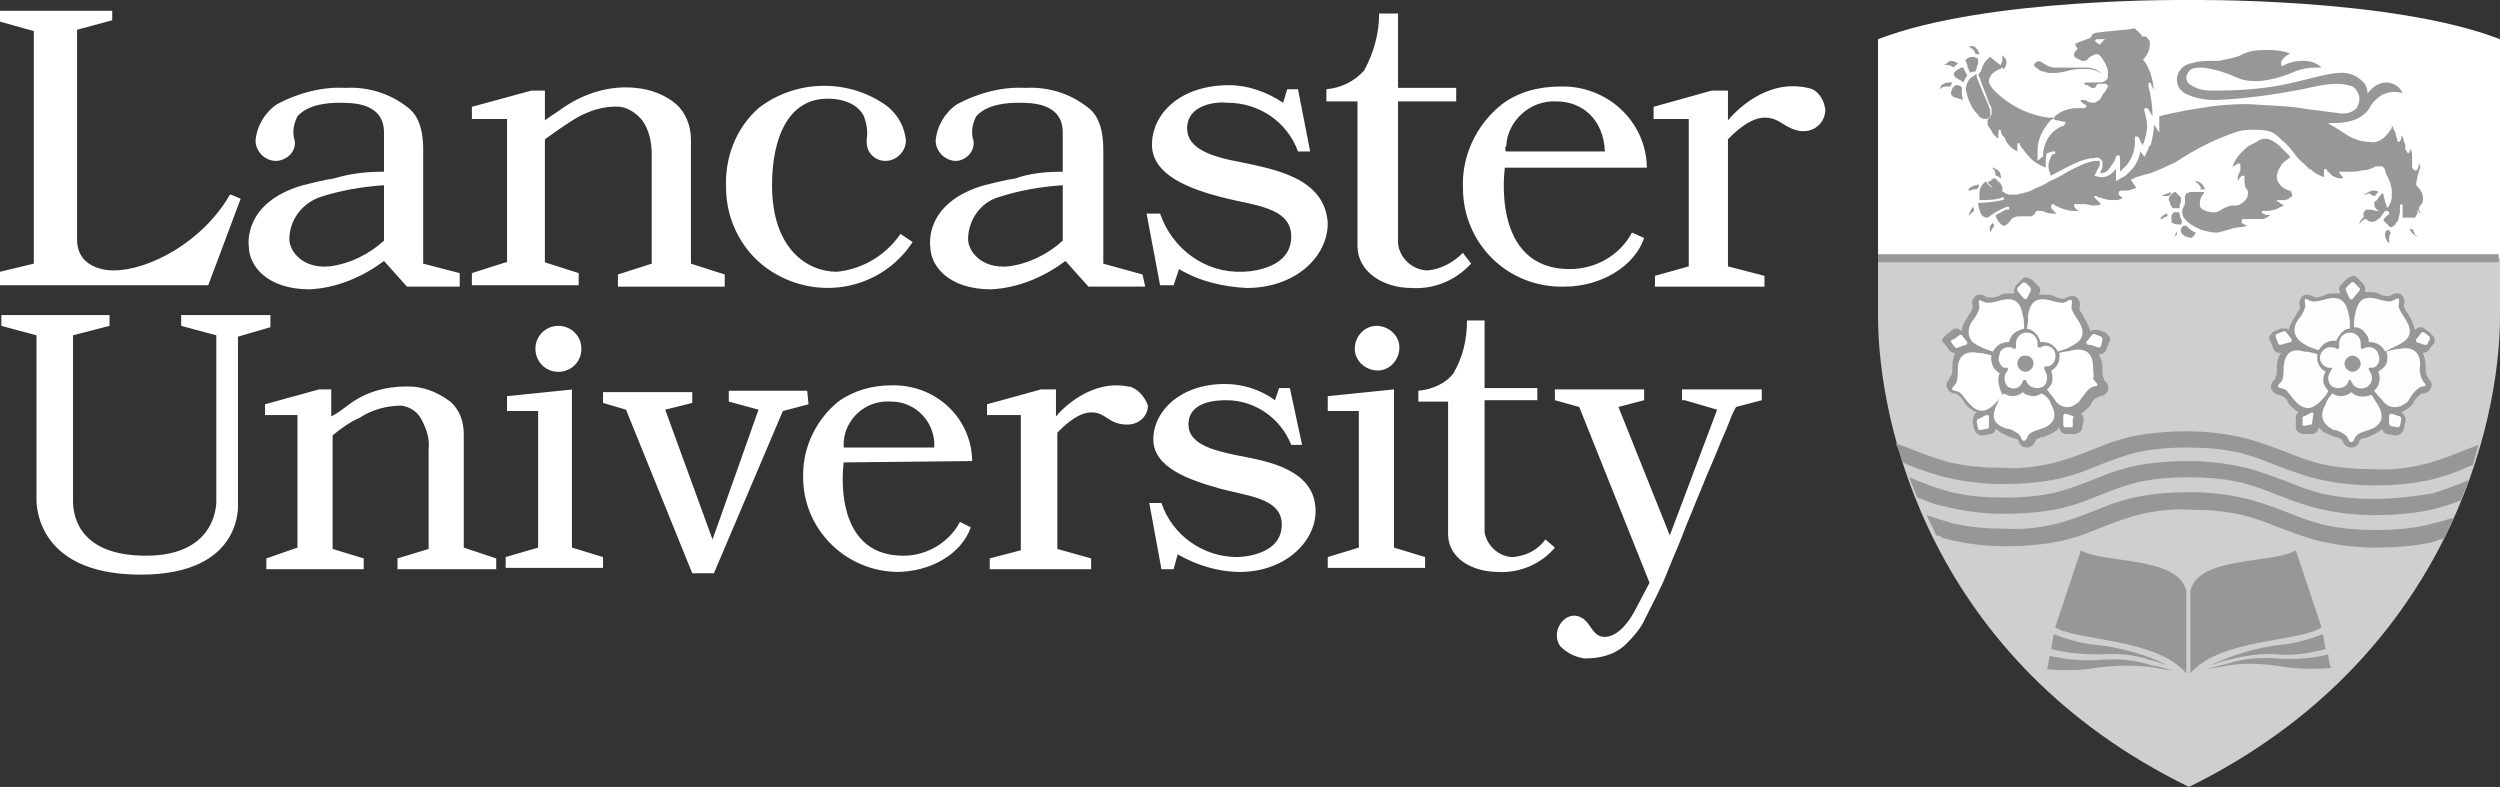 <?xml version="1.0" encoding="utf-8"?>
<!-- Generator: Adobe Illustrator 19.0.0, SVG Export Plug-In . SVG Version: 6.00 Build 0)  -->
<svg version="1.1" id="Layer_1" xmlns="http://www.w3.org/2000/svg" xmlns:xlink="http://www.w3.org/1999/xlink" x="0px" y="0px"
	 viewBox="-329 251.9 184.9 58.2" style="enable-background:new -329 251.9 184.9 58.2;" xml:space="preserve">
<rect x="-329" y="251.9" width="184.9" height="58.2" fill="#333333" stroke="none"/>
<style type="text/css">
	.st0{fill:#CFCFCF;}
	.st1{fill:#FFFFFF;}
	.st2{fill:#979797;}
	.st3{fill:#FFFDFD;}
</style>
<path class="st0" d="M-144.1,271v4.3c0,7.9-3.9,25.4-23,34.8c-19.1-9.3-23-26.8-23-34.8V271C-190.1,271-144.1,271-144.1,271z"/>
<path class="st1" d="M-167.1,251.9c0,0,15-0.2,23,2.9V271h-46v-16.2C-182.1,251.7-167.1,251.9-167.1,251.9"/>
<path class="st2" d="M-185.1,256.7h-0.1C-185.2,256.6-185.1,256.6-185.1,256.7c0.1-0.2,0.3-0.3,0.4-0.3c0.2,0,0.4,0.1,0.5,0.2
	l-0.1,0.1c-0.1,0-0.1,0.1-0.2,0.2C-184.6,256.8-184.8,256.7-185.1,256.7C-185,256.6-185,256.6-185.1,256.7z M-184.6,258
	c-0.1,0-0.2,0-0.3,0c-0.2,0-0.4,0.1-0.5,0.2c-0.1,0.1-0.1,0.2-0.1,0.3l0.1-0.1c0.1-0.1,0.3-0.1,0.5-0.1h0.2
	C-184.8,258.3-184.7,258.2-184.6,258L-184.6,258z M-184.5,257.3L-184.5,257.3L-184.5,257.3L-184.5,257.3L-184.5,257.3
	c0,0.2,0.1,0.3,0.1,0.3c0.1,0.1,0.4,0.2,0.6,0.4c0.1-0.2,0.2-0.4,0.3-0.5l-0.3-0.6l0,0l0,0l0,0h-0.1c-0.1,0-0.1,0-0.2,0.1
	C-184.2,257-184.3,257.1-184.5,257.3z M-183.3,267.6c-0.1,0.1-0.1,0.3-0.1,0.4l0,0c0,0,0,0,0-0.1c0.1-0.2,0.3-0.3,0.4-0.4
	c0-0.1,0-0.2-0.1-0.3C-183.2,267.4-183.3,267.5-183.3,267.6z M-182.7,260.4c0.1,0.2,0.3,0.3,0.6,0.3c0.1,0,0.1,0,0.2-0.1
	c0,0,0.1-0.1,0.1-0.2c0-0.1,0-0.1,0-0.2s0-0.2-0.1-0.4l0,0c0-0.1-0.7-1.6-0.9-2.2c0-0.1,0-0.1,0-0.2l0,0l0,0c-0.1,0-0.1,0-0.2,0.1
	c-0.4,0.2-0.6,0.6-0.6,1C-183.5,259.2-183.2,259.9-182.7,260.4L-182.7,260.4z M-183.9,258.4L-183.9,258.4c0-0.1-0.2-0.2-0.3-0.2
	s-0.2,0-0.3,0.1s-0.2,0.3-0.2,0.5c0,0.1,0,0.1,0.1,0.2s0.1,0.1,0.2,0.1c0.2,0.1,0.4,0.1,0.6,0.2c-0.1-0.2-0.1-0.4-0.1-0.7V258.4z
	 M-182.9,255.9L-182.9,255.9c0.2,0,0.3,0,0.3,0.1c0-0.2-0.1-0.4-0.3-0.6c-0.1-0.1-0.3-0.1-0.4-0.1h-0.1c0,0,0.1,0,0.1,0.1
	C-183.1,255.5-182.9,255.7-182.9,255.9L-182.9,255.9z M-183.5,256.7c0,0.1,0,0.2,0.1,0.3c0,0.1,0.1,0.2,0.1,0.3l0,0l0,0
	c0.1-0.1,0.2-0.1,0.3-0.1h0.1c0-0.1,0.1-0.2,0.1-0.3s0.1-0.2,0.1-0.3v-0.2c0-0.1,0-0.2-0.1-0.2s-0.1-0.1-0.2-0.1h-0.1
	c-0.2,0-0.4,0.1-0.5,0.2S-183.5,256.6-183.5,256.7L-183.5,256.7z M-180.8,257c0.1-0.1,0.2-0.3,0.2-0.5c0-0.2-0.1-0.3-0.2-0.4
	c0-0.1-0.1-0.1-0.1-0.1v0.1c0,0.1,0,0.1,0,0.2c0,0.2-0.1,0.3-0.2,0.5L-180.8,257z M-175.6,256L-175.6,256c0-0.1,0-0.2,0.1-0.3
	c0.1-0.1,0.2-0.2,0.1-0.3c-0.1-0.1-0.1-0.1-0.1-0.2s0-0.1,0.1-0.1s0.1-0.1,0.2-0.1l0.8-0.3c0.1-0.1,0.1-0.1,0.1-0.2
	c0.1-0.1,0.3-0.2,0.5-0.2c0.6-0.1,2.4-0.2,2.6-0.3c0.1,0,0.1,0,0.2,0.1c0.1,0.1,0.2,0.2,0.3,0.3l0.1,0.1v0.1l0,0l0,0c0,0,0,0,0.1,0
	h0.1c0.1,0,0.2,0,0.2,0.1c0.1,0.1,0.2,0.2,0.2,0.3c0,0.1,0,0.1,0,0.2c0,0.4-0.2,0.8-0.5,1.1l0,0l0,0c0.5,0.6,0.7,1.4,0.8,2.2
	c-0.1-0.1-0.1-0.2-0.2-0.3c0,0,0,0,0-0.1l-0.1-0.1l0,0c0,0-0.1,0-0.1,0.1v0.1v0.1c0.2,0.7,0.3,1.5,0.3,2.2l0,0l-0.3-0.5
	c0-0.1-0.1-0.1-0.2-0.1h-0.1v0.1c0,0,0,0,0,0.1c0.1,0.4,0.2,0.7,0.2,1.1s-0.1,0.8-0.2,1.1c0,0.1-0.1,0.2-0.1,0.3c0,0,0,0,0,0.1
	l-0.1-0.2c-0.1-0.1-0.1-0.2-0.2-0.4l-0.1-0.1h-0.1h-0.1v0.1v0.3c0,0.6-0.2,1.2-0.6,1.7c-0.1,0.1-0.3,0.3-0.4,0.4l-0.1,0.1v-1v-0.1
	c0,0,0-0.1-0.1-0.1c0,0,0,0-0.1,0c0,0-0.1,0-0.1,0.1c-0.1,0.4-0.4,0.7-0.6,1c-0.1,0.1-0.3,0.2-0.5,0.2c-0.1,0-0.1,0-0.1,0
	s0.1-0.1,0.1-0.2c0.1-0.2,0.1-0.3,0.1-0.5c0-0.1,0-0.2-0.1-0.3s-0.3-0.2-0.5-0.1c-0.1,0-0.2,0-0.2,0c-0.7,0.1-1.3,0.4-1.9,0.7
	c-0.5,0.3-1,0.5-1.1,0.6c-0.1-0.2-0.2-0.5-0.2-0.7c0-0.3,0.1-0.5,0.2-0.7c0-0.1,0.1-0.1,0.1-0.2c0,0,0,0,0.1,0l0,0h0.1v-0.1v-0.1
	h-0.1c-0.2,0-0.4,0.1-0.6,0.2c-0.1,0.1-0.2,0.1-0.2,0.2c0-0.6,0.2-1.3,0.7-1.8c0.2-0.2,0.5-0.4,0.8-0.5c0.1,0,0.1-0.1,0.1-0.1
	s0-0.1,0.1-0.1l0,0c0,0,0,0-0.1-0.1h-0.1l-0.4-0.1c-0.1,0-0.2,0-0.3-0.1h-0.1c0.4-0.5,1.1-0.8,1.8-0.8h0.4c0.1,0,0.1,0,0.2,0
	l0.1-0.1v-0.1l0,0l0,0c-0.1-0.1-0.2-0.1-0.3-0.2l-0.1-0.1c0,0,0,0,0-0.1l0,0c0.1,0,0.1,0,0.2,0c0.1,0,0.2,0,0.3,0.1
	c0.2,0.1,0.3,0.1,0.5,0.1c0.3-0.1,0.5-0.3,0.6-0.6c0.1-0.1,0.2-0.2,0.3-0.4c0-0.1,0.1-0.1,0.1-0.2s-0.1-0.2-0.2-0.2
	c-0.1,0-0.2,0-0.3,0c-0.2,0-0.3,0-0.4,0.2c0,0.1-0.1,0.1-0.2,0.1c0,0,0,0-0.1,0l0,0l-0.3-0.2c-0.1,0-0.2,0-0.2-0.1
	c-0.1,0-0.1,0-0.1,0l0,0l0,0c0.1-0.1,0.2-0.1,0.4-0.1c0.1,0,0.3,0,0.6,0h0.2c0.2,0,0.4-0.1,0.5-0.2s0.1-0.2,0.1-0.4
	c0-0.1,0-0.2,0-0.3c-0.1-0.4-0.3-0.7-0.5-1c-0.1-0.1-0.2-0.2-0.3-0.2c-0.2,0-0.3,0.1-0.5,0.2c-0.1,0.1-0.2,0.1-0.2,0.2
	c-0.1,0.1-0.2,0.1-0.3,0.1s-0.2,0-0.3-0.1C-175.5,256.2-175.6,256.1-175.6,256z M-173.9,255.1c0.1,0,0.2,0.1,0.2,0.1l0,0l0,0
	l0.2-0.2c0-0.1,0.2-0.2,0.2-0.2s-0.5,0-0.6,0s-0.1,0-0.1,0.1c0,0,0,0-0.1,0l0,0C-174,255-173.8,255.1-173.9,255.1L-173.9,255.1z
	 M-182.6,257.6c0.2,0.6,0.5,1.3,0.7,1.9l0.1,0.2c0.1,0.1,0.1,0.3,0.1,0.5c0,0.1,0,0.2-0.1,0.3c-0.1,0.2-0.2,0.2-0.2,0.3l0,0l0,0l0,0
	c0,0.1,0,0.1,0,0.2s0,0.2,0.1,0.3c0,0,0.1,0.1,0.2,0.3s0.2,0.3,0.3,0.4l0.1,0.1h0.1l0,0c0-0.1,0-0.1,0-0.2l0,0c0-0.1,0-0.2,0-0.3
	s0.1-0.1,0.1-0.1l0,0c0.1,0,0.1,0.1,0.1,0.1c0,0.1,0,0.2,0.1,0.3l0,0l0,0c0,0,0,0.1,0.1,0.1c0.1,0.1,0.1,0.2,0.2,0.4
	c0.2,0.3,0.4,0.5,0.8,0.7v-0.6c0,0,0,0,0.1,0l0,0h0.1l0,0l0,0l0,0l0,0c0,0,0,0,0,0.1s0.1,0.1,0.1,0.2c0.2,0.2,0.3,0.4,0.5,0.6
	c0.3,0.4,0.8,0.7,1.3,0.9c0-0.1,0-0.2,0-0.4c0-0.2,0-0.5,0.1-0.7l-0.1,0.1l-0.6,0.5V263c0-0.7,0.3-1.4,0.8-2
	c0.1-0.2,0.3-0.3,0.5-0.4c-0.1,0-0.1,0-0.2,0h-0.1h-0.2c-1.5-0.2-2.9-0.9-4-2c-0.2-0.2-0.4-0.5-0.4-0.7c0-0.2,0.1-0.3,0.2-0.5
	c0.2-0.2,0.4-0.3,0.6-0.4l0,0h0.1c0,0,0,0,0-0.1c0,0,0-0.2-0.2-0.3l-0.5-0.4l-0.1-0.1l0,0c0,0-0.1,0-0.1,0.1c-0.3,0.2-0.5,0.6-0.6,1
	C-182.8,257.4-182.6,257.6-182.6,257.6z M-181,265.6L-181,265.6L-181,265.6c0-0.1,0-0.1-0.1-0.2s-0.2-0.1-0.2-0.2
	c-0.1,0-0.1-0.1-0.1-0.1l0,0h-0.1c0,0,0,0-0.1,0l-0.1,0.1c-0.1,0.1-0.2,0.1-0.3,0.2l0.1,0.1c0.2,0.2,0.4,0.4,0.6,0.5l0.4,0.1
	c0-0.1,0-0.1,0-0.2S-180.9,265.6-181,265.6L-181,265.6z M-182.8,265.6c-0.2,0-0.4,0.1-0.5,0.2c-0.1,0-0.1,0.1-0.1,0.2h0.1
	c0.1,0,0.2-0.1,0.3-0.1s0.2,0,0.2,0c0.1-0.1,0.1-0.2,0.2-0.2C-182.7,265.5-182.7,265.5-182.8,265.6L-182.8,265.6z M-181.4,264.4
	c-0.1-0.1-0.2-0.1-0.4-0.1h0.1c0.2,0.1,0.3,0.3,0.3,0.6h0.1l0,0l0,0l0,0l0.3,0.2C-181,264.8-181.1,264.5-181.4,264.4L-181.4,264.4z
	 M-153.4,266.4L-153.4,266.4c0.1,0,0.1-0.1,0.2-0.2l0.1-0.1c-0.1-0.1-0.2-0.1-0.4-0.1s-0.3,0.1-0.5,0.2c-0.1,0-0.1,0.1-0.2,0.1h0.1
	c0.1,0,0.2-0.1,0.3-0.1C-153.6,266.3-153.5,266.4-153.4,266.4L-153.4,266.4z M-153.4,267c0,0.2,0.1,0.3,0.2,0.4
	c0.1,0.1,0.2,0.1,0.3,0.1s0.2,0,0.3,0s0.3,0,0.2-0.2c-0.1-0.1-0.1-0.1-0.1-0.2s-0.1-0.2-0.1-0.3c0-0.1-0.1-0.3-0.1-0.4v-0.1
	l-0.1-0.1c0,0-0.1,0-0.1,0.1c-0.1,0.1-0.2,0.2-0.3,0.4C-153.4,266.8-153.4,266.9-153.4,267z M-154.4,268.2c-0.1,0.1-0.1,0.3-0.1,0.4
	l0,0c0,0,0,0,0-0.1c0.1-0.2,0.3-0.4,0.5-0.4c0-0.1,0-0.1,0-0.1c0-0.1,0-0.1,0-0.2l0,0C-154.1,267.9-154.3,268-154.4,268.2
	L-154.4,268.2z M-166.3,265.9h0.4c-0.1-0.2-0.2-0.4-0.4-0.5c-0.1-0.1-0.3-0.1-0.4-0.1h-0.1h0.1c0.2,0.1,0.4,0.3,0.5,0.5l0,0
	L-166.3,265.9z M-152.4,268.9C-152.5,268.8-152.5,268.8-152.4,268.9c-0.2,0.1-0.2,0.2-0.2,0.4c0,0.2,0.1,0.4,0.3,0.6c0,0,0,0,0-0.1
	c0-0.1,0-0.2,0-0.2c0-0.2,0-0.3,0.1-0.4l0,0v-0.1l0,0C-152.3,268.9-152.4,268.9-152.4,268.9L-152.4,268.9z M-150.5,268.9
	L-150.5,268.9L-150.5,268.9l-0.3-0.1c0.1,0.2,0.2,0.4,0.4,0.5c0.1,0.1,0.3,0.1,0.5,0.1l0,0c0,0,0,0-0.1,0
	C-150.4,269.4-150.5,269.1-150.5,268.9L-150.5,268.9z M-181.6,268.4c-0.2,0.1-0.3,0.4-0.2,0.6c0,0.1,0,0.2,0,0.2s0,0,0-0.1
	c0.1-0.2,0.2-0.4,0.3-0.5C-181.5,268.5-181.6,268.5-181.6,268.4C-181.7,268.5-181.7,268.4-181.6,268.4L-181.6,268.4z M-168.6,266.2
	c-0.2,0-0.4,0.1-0.5,0.2h0.2c0.1,0,0.2,0,0.3,0c0.1-0.1,0.1-0.1,0.2-0.2C-168.5,266.1-168.6,266.1-168.6,266.2L-168.6,266.2z
	 M-168.4,267.2L-168.4,267.2L-168.4,267.2c0.1,0.1,0.2,0.1,0.2,0.1h0.2c0.1,0,0.1,0,0.2,0v-0.1c0-0.1,0-0.2,0.1-0.3
	c0-0.1,0-0.1,0-0.2v-0.2c-0.1-0.1-0.2-0.2-0.3-0.3l-0.1-0.1c-0.1,0-0.1,0-0.2,0.1c-0.1,0-0.1,0.1-0.2,0.2c0,0-0.1,0.1-0.1,0.2v0.1
	c0.1,0.1,0.1,0.2,0.1,0.3C-168.5,267-168.4,267.1-168.4,267.2L-168.4,267.2z M-150,267.6c0-0.1-0.1-0.1-0.1-0.2
	c0-0.2,0.1-0.3,0.2-0.4l0,0c0.1-0.1,0.1-0.3,0.1-0.5c0-0.3-0.2-0.6-0.4-0.8c-0.1-0.1-0.1-0.1-0.1-0.2c0-0.2,0.1-0.4,0.1-0.6
	c0.1-0.2,0.1-0.4,0.2-0.6c0-0.1,0-0.2-0.1-0.3c0,0.2-0.1,0.6-0.3,0.5s-0.2-0.2-0.2-0.4V264c0-0.1,0-0.3,0-0.4c0-0.2,0-0.5-0.1-0.7
	c0,0.1-0.1,0.2-0.1,0.3h-0.1c0,0-0.1,0-0.1-0.1c0,0,0-0.1-0.1-0.1c0-0.1,0-0.2,0-0.2c0-0.1,0-0.3-0.1-0.4c0-0.2-0.1-0.4-0.2-0.5
	c0,0.1,0,0.2,0,0.2c0,0.1-0.1,0.3-0.2,0.3s-0.1-0.1-0.1-0.2l-0.1-0.3c0-0.2-0.1-0.3-0.2-0.5c0-0.1,0-0.1-0.1-0.2v0.1
	c0,0.1-0.1,0.2-0.1,0.2c-0.1,0.2-0.3,0.4-0.5,0.6c-0.3,0.2-0.6,0.4-1,0.3c-0.6,0-1.2-0.2-1.7-0.5c-0.3-0.2-0.9-0.6-1.3-0.8l-0.1-0.1
	h0.5c0.6,0,1.1-0.1,1.6-0.3c0.4-0.2,0.8-0.5,1-0.9c0.2-0.4,0.6-0.7,0.9-0.9c0.3-0.1,0.5-0.2,0.8-0.2c0.2,0,0.5,0,0.7,0.1
	c-0.2-0.5-0.7-0.8-1.2-0.8s-1,0.3-1.3,0.7l-0.1,0.1v0.1c0,0,0-0.1,0-0.2c0-0.2-0.1-0.4-0.2-0.6c-0.5-0.6-1.2-0.9-2-0.8h0.1
	c-0.9,0-2.7,0.6-4.3,0.9c-1.6,0.3-3.2,0.4-4.9,0.4c-0.4,0-0.7,0-1.1-0.1c-0.3-0.1-0.5-0.2-0.8-0.4c-0.1-0.1-0.2-0.3-0.2-0.4
	c0-0.3,0.2-0.6,0.4-0.7s0.5-0.1,0.8-0.1c0.9,0.1,1.8,0.4,2.7,0.8c0.5,0.2,1,0.2,1.5,0.2c0.9-0.1,1.7-0.3,2.6-0.7
	c0.5-0.2,1-0.3,1.5-0.3c0.2,0,0.3,0,0.5,0c-0.4-0.4-0.9-0.5-1.4-0.5s-1,0.1-1.5,0.4l0,0l0,0c0,0-0.1-0.1-0.1-0.2
	c0-0.2,0.1-0.3,0.2-0.4c0.1-0.1,0.3-0.3,0.5-0.3c-0.2-0.1-0.4-0.2-0.6-0.2c-0.4-0.1-0.8-0.1-1.2-0.1h-0.2c-0.6,0-1.2,0.1-1.7,0.4
	c-0.5,0.2-1.1,0.3-1.6,0.4h-0.7c-0.6,0-1.2,0.1-1.7,0.3c-0.4,0.2-0.7,0.6-0.7,1.1s0.3,0.9,0.8,1.1c0.7,0.3,1.4,0.4,2.1,0.4l0,0
	c2.2-0.1,4.3-0.4,6.4-0.8c0.9-0.2,1.7-0.4,2.6-0.4c0.4,0,0.8,0.1,1.1,0.2c0.3,0.2,0.5,0.6,0.5,0.9c0,0.3-0.1,0.5-0.2,0.7
	c-0.3,0.3-0.7,0.4-1.1,0.4c-0.8-0.1-1.5-0.2-2.3-0.3h-0.1l-0.6-0.1c-1.3-0.2-2.6-0.2-3.9-0.3h-0.2c-1.1,0-2.3,0.1-3.4,0.3
	c-1.4,0.2-2.6,0.5-3,0.6l0,0v1.2l-0.4-0.6v0.1c0,0.4-0.1,0.9-0.2,1.3c0,0.1-0.1,0.2-0.2,0.3c0,0,0,0,0,0.1l-0.3,0.6l-0.3-0.4
	c-0.1,0.5-0.3,1-0.7,1.4c-0.1,0.1-0.3,0.3-0.4,0.4l0,0l-0.2,0.1l-0.5,0.3v-0.9c-0.1,0.1-0.2,0.2-0.3,0.3c-0.2,0.2-0.5,0.3-0.7,0.3
	c-0.1,0-0.2,0-0.2,0l-0.4-0.1l0.2-0.4c0-0.1,0.1-0.1,0.1-0.2c0.1-0.1,0.1-0.2,0.1-0.4c0,0,0,0,0-0.1c-0.1,0-0.2,0-0.2,0
	c-0.1,0-0.1,0-0.2,0c-0.6,0.1-1.2,0.4-1.8,0.7c-0.5,0.3-1,0.6-1.5,0.8c-0.3,0.2-0.7,0.4-1,0.5c-0.5,0.3-1,0.4-1.5,0.5
	c-0.1,0-0.3,0-0.4,0c-0.2,0-0.4-0.1-0.5-0.2c-0.2,0-0.4-0.1-0.6-0.2c-0.2-0.1-0.4-0.2-0.5-0.3c-0.1-0.1-0.2-0.2-0.2-0.3
	c-0.3,0.2-0.5,0.5-0.5,0.9v0.5h0.1c0.5,0,1.1,0,1.6-0.2l0,0c0.1,0,0.1,0,0.1,0.1l0,0c0,0.1,0,0.1-0.1,0.1c-0.5,0.1-1.1,0.2-1.7,0.2
	h-0.1c0,0.3,0.1,0.5,0.2,0.8c0.1,0.2,0.3,0.3,0.5,0.3l0,0c0.4-0.3,0.9-0.6,1.4-0.8h0.1c0.1,0,0.1,0,0.1,0.1l0,0c0,0.1,0,0.1-0.1,0.1
	l0,0h-0.1c-0.1,0-0.2,0.1-0.4,0.2l-0.4,0.2l0,0v0.1c0.1,0.2,0.2,0.4,0.3,0.5c0.1,0.1,0.2,0.2,0.3,0.2s0.3-0.1,0.5-0.4
	c0.1-0.2,0.4-0.3,0.6-0.3h0.7h0.1h0.1c0.1,0,0.2-0.1,0.3-0.2c0-0.1,0.1-0.1,0.1-0.2c0.1,0,0.1,0,0.2,0c0.2,0,0.3,0,0.5,0.1
	s0.5,0.1,0.7,0.1h0.1l-0.1-0.1c-0.1-0.1-0.1-0.1-0.2-0.2c0,0-0.1-0.1-0.1-0.2v-0.1l0.1-0.1h0.1l0.1,0.1c0.4,0.2,0.9,0.4,1.4,0.4
	c0.1,0,0.2,0,0.4,0c-0.1,0-0.2-0.1-0.3-0.2c0,0-0.1-0.1-0.1-0.2V267c0,0,0.1,0,0.2,0c0.1,0,0.2,0,0.3,0h0.1h0.2
	c0.2,0,0.4,0.1,0.6,0.1c0.2,0,0.4,0,0.6-0.1l-0.4-0.4l-0.1-0.1v-0.1h0.1c0.1,0,0.1,0,0.2,0.1h0.1c0.1,0,0.2,0.1,0.3,0.1
	c0.3,0.1,0.5,0.1,0.8,0.1c0.2,0,0.4,0,0.6-0.2c-0.1,0-0.2-0.1-0.3-0.2v-0.1v-0.1l0.1-0.1h0.1h0.1h0.2c0.3,0,0.5-0.1,0.8-0.2
	l-0.4-0.6c0.1,0,0.1-0.1,0.2-0.1c0.1,0,0.1-0.1,0.2-0.1l0.7-0.2c0.8-0.2,1.5-0.6,2.2-0.9c1.5-1,3.1-1.8,4.7-2.3
	c0.4-0.1,0.7-0.1,1.1-0.1c0.4,0,0.7,0,1.1,0.1c0.4,0.1,0.7,0.4,1,0.7c0.4,0.3,0.7,0.7,1,1.1c0.2,0.3,0.5,0.5,0.8,0.8l0.1,0.1
	l0.1,0.1c0.1,0,0.2,0.1,0.3,0.2c0.3,0.2,0.5,0.3,0.8,0.4c0-0.1-0.1-0.7,0.1-0.6s0.1,0.2,0.2,0.2c0.1,0.1,0.2,0.2,0.3,0.3
	c0.2,0.1,0.4,0.2,0.6,0.2c0.1,0,0.1,0,0.2-0.1l-0.2-0.2c0,0,0-0.1-0.1-0.1c0,0,0-0.1,0.1-0.1s0.1,0,0.2,0h0.5c0.3,0,0.6,0,0.9-0.1
	c0.3,0,0.7-0.1,1-0.3h0.1c0.1,0,0.2,0,0.2,0c0.1,0,0.1,0,0.2,0c0.1,0.1,0.2,0.2,0.2,0.3s0.1,0.2,0.1,0.3c0.2,0.4,0.4,0.8,0.4,1.3
	c0,0.1,0,0.2,0,0.3c0,0.3-0.1,0.5-0.2,0.7c-0.1,0.2-0.4,0.4-0.6,0.4h-0.2c-0.1,0-0.1,0-0.2,0c-0.2-0.1-0.4-0.1-0.6-0.1h-0.1
	c-0.1,0.1-0.2,0.2-0.2,0.3s0,0.2,0.1,0.3l0,0l0,0c0,0,0,0.1,0.1,0.1c0.1,0.1,0.2,0.2,0.4,0.2h0.1c0.1,0,0.3-0.1,0.4-0.2
	c0.1-0.1,0.2-0.1,0.2-0.2l0,0l0.3-0.4l0,0h0.1c0,0,0,0,0.1,0l0.1,0.1c0,0,0,0,0,0.1l0,0c0,0,0,0.1-0.1,0.1l-0.1,0.1l-0.2,0.2v0.1
	c0,0,0,0.1,0.1,0.1c0.1,0.1,0.1,0.2,0.2,0.2c0,0.1,0.1,0.1,0.2,0.2c0.2,0,0.4-0.2,0.4-0.3c0.1-0.1,0.2-0.2,0.2-0.3
	c0-0.2,0.1-0.3,0.1-0.5v-0.4v-0.1l0.1-0.1l0,0c0,0,0.1,0,0.1,0.1c0,0,0,0,0,0.1v0.5c0,0.1,0,0.2,0,0.3l0,0l0,0l0,0h0.1h0.6l0,0
	c0.1,0,0.1,0,0.2,0c0.1-0.1,0.1-0.2,0.2-0.3v-0.1c0-0.1,0-0.2-0.1-0.3C-149.9,267.8-150,267.7-150,267.6L-150,267.6z M-159.6,266
	c-0.2,0-0.3-0.1-0.5-0.2c-0.3-0.2-0.5-0.5-0.5-0.8c0-0.4,0.2-0.7,0.4-1c0.2-0.2,0.4-0.3,0.6-0.5l-0.8-0.8c-0.2-0.2-0.5-0.4-0.8-0.5
	c-0.3-0.1-0.7,0-0.9,0.2c-0.2,0.1-0.4,0.2-0.6,0.3c-0.5,0.4-1,0.9-1.2,1.6l0.1-0.1c0.1-0.1,0.2-0.1,0.3-0.2h0.1c0.1,0,0.1,0,0.1,0.1
	v0.1v0.1v0.1c0,0.1,0,0.2-0.1,0.3c-0.1,0.2-0.1,0.4-0.1,0.6c0.1-0.2,0.3-0.4,0.3-0.4l0,0h0.1c0,0,0,0,0.1,0c0,0,0,0,0,0.1l0,0
	c0,0.3,0,0.6,0.1,0.8c0.2,0.2,0.2,0.4,0.1,0.7c-0.1,0.2-0.3,0.4-0.5,0.5c-0.1,0.1-0.3,0.1-0.4,0.1c-0.2,0-0.4,0-0.6,0.1
	c-0.3,0.1-0.5,0.3-0.8,0.4c-0.1,0-0.2,0-0.2,0c-0.3,0-0.7-0.1-0.9-0.3c-0.1-0.1-0.1-0.2-0.1-0.4c0-0.2,0.1-0.5,0.3-0.7l0,0
	c0,0,0,0,0-0.1l0,0c0,0,0,0-0.1,0h-0.8c-0.1,0-0.2,0-0.3,0.1l0,0h-0.1c0,0.1-0.1,0.1-0.1,0.2c0,0.2,0,0.3,0,0.5
	c0,0.2-0.2,0.4-0.2,0.6v0.1c0,0.2,0.1,0.4,0.2,0.5c0.3,0.4,0.8,0.6,1.2,0.8c0.4,0.1,0.7,0.2,1.1,0.2h0.1c0.1,0,0.8-0.2,1.1-0.3
	s0.9-0.1,1.1-0.2l-0.4-0.2l0,0v-0.1c0,0,0,0,0-0.1c0,0,0-0.1,0.1-0.1h0.1h0.1c0.1,0,0.2,0,0.2,0h0.6c0.1,0,0.3,0,0.4,0
	c0.2,0,0.4-0.1,0.6-0.3h-0.1h-0.2c-0.1,0-0.1-0.1-0.2-0.1c0,0,0,0-0.1,0v-0.1l0,0c0,0,0,0,0-0.1h0.1h0.1h0.3c0.2,0,0.3-0.1,0.5-0.1
	c0.2-0.1,0.4-0.2,0.6-0.3l-0.1-0.1c-0.1,0-0.2-0.1-0.3-0.2h-0.1v-0.1l0,0l0,0c0,0,0,0,0.1,0h0.1h0.1h0.2c0.2,0,0.4-0.1,0.5-0.2
	c0.1,0,0.1-0.1,0.1-0.1l0,0C-159.4,266.5-159.5,266.1-159.6,266z M-169.1,267.9c-0.1,0.1-0.1,0.1-0.1,0.2h0.1
	c0.1-0.1,0.3-0.2,0.4-0.2v-0.1l0,0l0,0v-0.1C-168.8,267.7-169,267.8-169.1,267.9L-169.1,267.9z M-167.5,268.6l-0.1,0.1l-0.1,0.1
	c0,0,0,0,0,0.1s0,0.1,0,0.1c0,0.1,0,0.1,0.1,0.2s0.2,0.2,0.3,0.2s0.2,0.1,0.3,0.1s0.2-0.1,0.3-0.2c0-0.1,0.1-0.1,0.1-0.2
	c-0.3-0.1-0.5-0.3-0.7-0.5L-167.5,268.6z M-167.6,268.3c-0.1-0.2-0.2-0.4-0.2-0.6v-0.1l0,0h-0.3h-0.1c0,0-0.1,0-0.1,0.1
	c-0.1,0.1-0.1,0.1-0.1,0.2s0,0.2,0,0.3v0.1c0,0,0,0.1,0.1,0.1c0.2,0.1,0.3,0.1,0.5,0.1l0,0h0.1L-167.6,268.3L-167.6,268.3z
	 M-168,269c-0.1,0.2-0.2,0.4-0.2,0.6l0,0c0,0,0,0,0-0.1s0.1-0.2,0.2-0.2C-168,269.2-168,269.1-168,269L-168,269L-168,269z
	 M-178.4,256.9c0.2,0.2,0.4,0.3,0.6,0.3c0.2,0.1,0.4,0.1,0.7,0.1c0.4,0,0.8-0.1,1.2-0.2c0.4-0.1,0.8-0.1,1.2-0.1s0.8,0.1,1.2,0.4
	c-0.3-0.3-0.7-0.5-1.1-0.5c-0.4,0-0.8,0-1.2,0s-0.8,0-1.2,0s-0.7-0.2-1-0.4l0,0c-0.1-0.1-0.3-0.1-0.4,0l0,0
	C-178.6,256.6-178.6,256.8-178.4,256.9L-178.4,256.9z"/>
<path class="st2" d="M-177.3,299.9c0.1-0.4,0.1-0.7,0.2-1.1l0,0c1,0.4,2.1,0.7,3.2,0.8c1.8,0.2,3.6,0.7,5.2,1.5
	c-0.4-0.1-0.8-0.3-1.3-0.4c-1.2-0.4-2.4-0.5-3.7-0.4C-174.9,300.3-176.2,300.2-177.3,299.9z M-156.8,300.3c-1.2,0.3-2.5,0.4-3.8,0.3
	s-2.5,0-3.7,0.4c-0.5,0.1-1.1,0.3-1.6,0.4c0.6-0.1,1.2-0.2,1.8-0.3c1.3-0.2,2.6-0.1,3.9,0.1c1.2,0.2,2.4,0.2,3.6,0.1
	C-156.7,301-156.8,300.7-156.8,300.3z M-165.5,301.1c0.4-0.1,0.8-0.3,1.3-0.4c1.2-0.3,2.4-0.5,3.7-0.4c1.2,0.1,2.4-0.1,3.5-0.4
	c-0.1-0.4-0.1-0.7-0.2-1.1l0,0c-1,0.4-2.1,0.7-3.2,0.8C-162.1,299.8-163.8,300.3-165.5,301.1L-165.5,301.1z M-173.6,300.7
	c-1.3,0.1-2.5,0-3.8-0.3c-0.1,0.3-0.1,0.7-0.2,1c1.2,0.1,2.4,0.1,3.6-0.1c1.3-0.2,2.6-0.2,3.9-0.1c0.6,0.1,1.2,0.2,1.8,0.3
	c-0.4-0.1-0.9-0.3-1.6-0.4C-171.1,300.7-172.4,300.6-173.6,300.7z M-175.1,292.6l-1.9,5.7c1.6,1,7.5,0.8,9.7,3.4v-6.1
	C-167.9,293-173.5,293.6-175.1,292.6z M-159.2,292.6c-1.6,1-7.2,0.4-7.8,3v6.1c2.2-2.6,8.1-2.3,9.7-3.4L-159.2,292.6z"/>
<path class="st2" d="M-185.2,277.3l0.3,0.4c0.1,0.2,0.3,0.3,0.5,0.3l0,0c-0.1,0.3-0.2,0.6-0.2,0.9v0.2c0,0.2,0,0.4-0.1,0.6
	c0,0-0.1,0.1-0.1,0.2c-0.2,0.2-0.3,0.4-0.2,0.7l0,0c0.1,0.2,0.3,0.4,0.6,0.4c0.1,0,0.1,0,0.2,0.1c0.2,0.1,0.3,0.3,0.4,0.4l0.1,0.2
	c0.2,0.3,0.5,0.5,0.9,0.7c-0.2,0.1-0.3,0.4-0.3,0.7l0.1,0.5c0.1,0.3,0.3,0.5,0.6,0.5h0.1l0.5-0.1c0.2,0,0.4-0.2,0.4-0.4
	c0.2,0.2,0.5,0.4,0.8,0.5l0.2,0.1c0.2,0.1,0.4,0.1,0.6,0.2c0.1,0,0.1,0.1,0.1,0.2c0.1,0.2,0.3,0.4,0.6,0.4l0,0
	c0.3,0,0.5-0.2,0.6-0.4c0-0.1,0.1-0.1,0.1-0.2c0.2-0.1,0.4-0.2,0.6-0.2l0.2-0.1c0.3-0.1,0.7-0.3,0.9-0.6c0,0.1,0.1,0.2,0.1,0.3
	c0.1,0.1,0.2,0.2,0.4,0.2h0.5h0.1c0.3,0,0.6-0.2,0.6-0.5l0,0l0.1-0.5c0-0.2,0-0.3-0.1-0.4l-0.1-0.1c0.3-0.2,0.5-0.4,0.7-0.6l0.1-0.2
	c0.1-0.2,0.2-0.3,0.4-0.4l0.2-0.1c0.3,0,0.5-0.2,0.6-0.4l0,0c0.1-0.2,0-0.5-0.2-0.7c-0.1-0.1-0.1-0.1-0.1-0.2
	c-0.1-0.2-0.1-0.4-0.1-0.6v-0.2c0-0.4-0.1-0.7-0.3-1h0.1c0.2,0,0.4-0.1,0.5-0.4l0.2-0.5c0.1-0.1,0.1-0.3,0-0.4
	c-0.1-0.1-0.2-0.3-0.3-0.3l-0.5-0.2c-0.1,0-0.2,0-0.2,0c-0.1,0-0.3,0-0.4,0.1c-0.1-0.3-0.2-0.6-0.4-0.9c0-0.1-0.1-0.1-0.1-0.2
	c0-0.1-0.3-0.4-0.3-0.5v-0.2c0.1-0.2,0-0.5-0.2-0.7h-0.1l0,0h0.1c-0.1-0.1-0.2-0.1-0.3-0.1s-0.3,0-0.4,0.1c-0.1,0-0.1,0-0.2,0.1
	h-0.1c-0.2,0-0.4-0.1-0.5-0.1l-0.2-0.1c-0.2-0.1-0.4-0.1-0.7-0.1c-0.1,0-0.3,0-0.4,0c0-0.1,0.1-0.2,0.1-0.3c0-0.2-0.1-0.3-0.2-0.4
	l-0.4-0.4c-0.1-0.1-0.3-0.1-0.4-0.2c-0.2,0-0.3,0.1-0.4,0.2l-0.4,0.4c-0.1,0.2-0.2,0.4-0.1,0.6c-0.1,0-0.2,0-0.3,0
	c-0.2,0-0.5,0-0.7,0.1l-0.2,0.1c-0.2,0.1-0.4,0.1-0.5,0.1h-0.3l-0.2-0.1c-0.1-0.1-0.3-0.1-0.4-0.1c-0.1,0-0.2,0-0.3,0.1l0,0
	c-0.2,0.2-0.3,0.4-0.2,0.7c0,0.1,0,0.2,0,0.2c-0.1,0.2-0.2,0.4-0.3,0.5l-0.1,0.2c-0.2,0.3-0.4,0.6-0.4,1c-0.1-0.1-0.3-0.2-0.4-0.2
	c-0.1,0-0.2,0-0.3,0.1l-0.4,0.3c-0.1,0.1-0.2,0.2-0.3,0.3C-185.4,277.1-185.4,277.2-185.2,277.3"/>
<path class="st2" d="M-179.2,276.2c0.6,0,1.1,0.4,1.2,1h0.2c0.7,0,1.2,0.6,1.2,1.2c0,0.4-0.2,0.8-0.6,1c0.1,0.2,0.1,0.5,0.1,0.7
	c0,0.3-0.2,0.6-0.5,0.8c-0.5,0.3-1.1,0.3-1.5-0.1c-0.2,0.2-0.5,0.3-0.8,0.3s-0.5-0.1-0.7-0.2c-0.5-0.3-0.6-1-0.4-1.5
	c-0.5-0.3-0.7-0.9-0.6-1.4c0.2-0.5,0.6-0.8,1.1-0.8h0.1C-180.3,276.7-179.8,276.3-179.2,276.2"/>
<path class="st1" d="M-179.1,276.2c0.5,0.1,0.9,0.5,1,1h0.2c0.5,0,0.9,0.3,1.1,0.7c0.3-0.1,0.7-0.2,1-0.4c1-0.5,1-1.1,0.5-1.9
	c-0.2-0.3-0.4-0.6-0.5-0.9c0-0.2,0.1-0.5,0-0.6l0,0c-0.1-0.1-0.3,0.1-0.6,0.2c-0.3,0-0.7-0.1-1-0.2c-0.9-0.2-1.4,0-1.6,1.1
	C-179,275.5-179,275.9-179.1,276.2 M-179.3,274c0.1,0,0.1,0,0.2,0l0.3-0.6c0-0.1,0-0.1,0-0.2l-0.4-0.4c-0.1,0-0.1,0-0.2,0l-0.4,0.4
	c0,0.1,0,0.1,0,0.2L-179.3,274z M-182.6,277.5c0.3,0.2,0.7,0.3,1,0.4c0.2-0.4,0.6-0.7,1.1-0.7h0.1c0-0.2,0.2-0.5,0.3-0.6
	c0.2-0.2,0.5-0.3,0.8-0.4c0-0.3,0-0.7-0.1-1c-0.2-1.1-0.7-1.3-1.6-1.1c-0.3,0.1-0.7,0.2-1,0.2c-0.2,0-0.5-0.2-0.6-0.2s0,0.3,0,0.6
	c-0.1,0.3-0.3,0.7-0.5,0.9c-0.4,0.5-0.4,1.2,0,1.6C-182.8,277.4-182.7,277.5-182.6,277.5 M-184.7,277.2l0.3,0.4c0,0,0.1,0.1,0.2,0
	l0,0l0.6-0.2c0.1,0,0.1-0.1,0.1-0.2l0,0l-0.4-0.5c0,0-0.1-0.1-0.2,0l0,0l-0.4,0.3C-184.7,277-184.7,277.1-184.7,277.2L-184.7,277.2
	 M-174.4,277.4l0.6,0.2c0.1,0,0.1,0,0.2-0.1l0.1-0.5c0-0.1,0-0.1-0.1-0.2l-0.5-0.2c-0.1,0-0.1,0-0.2,0.1l-0.4,0.5c0,0,0,0.1,0.1,0.2
	 M-181.9,282.7c0-0.1-0.1-0.1-0.2-0.1l-0.6,0.3c-0.1,0-0.1,0.1-0.1,0.2l0.1,0.5c0,0.1,0.1,0.1,0.2,0.1l0.5-0.1
	c0.1,0,0.1-0.1,0.1-0.2V282.7z M-174.2,279c0-0.9-0.5-1.4-1.5-1.2c-0.3,0.1-0.7,0.1-1,0.2c0.1,0.5-0.1,1.1-0.6,1.3
	c0.1,0.2,0.1,0.5,0.1,0.7c0,0.3-0.2,0.5-0.4,0.7c0.2,0.3,0.4,0.5,0.6,0.8c0.3,0.5,1,0.7,1.5,0.3c0.2-0.1,0.3-0.2,0.4-0.4
	c0.2-0.2,0.4-0.6,0.7-0.8c0.3-0.2,0.5-0.1,0.5-0.2l0,0c0.1-0.1-0.2-0.3-0.3-0.5C-174.1,279.7-174.2,279.4-174.2,279 M-181.1,279.5
	c-0.2-0.1-0.4-0.3-0.5-0.5c-0.1-0.3-0.2-0.6-0.1-0.8c-0.3-0.1-0.7-0.2-1-0.2c-1-0.2-1.5,0.3-1.5,1.2c0,0.3,0,0.7-0.1,1
	c-0.1,0.2-0.4,0.4-0.3,0.5l0,0c0,0.1,0.3,0.1,0.5,0.2s0.5,0.6,0.7,0.8c0.6,0.7,1.2,0.8,1.9,0.1c0.2-0.2,0.5-0.5,0.6-0.7
	C-181.2,280.5-181.3,279.9-181.1,279.5 M-175.6,282.7l-0.6-0.2c-0.1,0-0.1,0-0.2,0.1v0.7c0,0.1,0,0.1,0.1,0.2h0.5
	c0.1,0,0.1,0,0.1-0.1l0,0v-0.5C-175.6,282.7-175.7,282.7-175.6,282.7 M-177.3,281.8c0.5,0.9,0.2,1.5-0.7,1.8
	c-0.3,0.1-0.7,0.2-0.9,0.4s-0.2,0.5-0.4,0.5s-0.2-0.3-0.4-0.5c-0.3-0.2-0.6-0.4-0.9-0.4c-0.9-0.3-1.2-0.8-0.7-1.8
	c0.1-0.3,0.3-0.6,0.5-0.8c0.2,0.1,0.4,0.2,0.6,0.2c0.3,0,0.6-0.1,0.8-0.3c0.2,0.2,0.5,0.3,0.8,0.3c0.2,0,0.4-0.1,0.6-0.2
	C-177.6,281.2-177.4,281.5-177.3,281.8"/>
<path class="st1" d="M-180.8,279.1c0.1,0,0.1,0,0.2,0l0,0h0.1c0,0.1,0,0.1,0,0.2l0,0l-0.1,0.1c-0.2,0.3-0.2,0.8,0.1,1.1
	c0.3,0.2,0.8,0.2,1-0.2l0,0c0,0,0.1-0.1,0.1-0.2l0,0c0,0,0-0.1,0.1-0.1s0.1,0,0.2,0.1l0,0l0,0c0,0.1,0,0.1,0.1,0.2
	c0.2,0.3,0.7,0.4,1.1,0.2c0.3-0.2,0.4-0.7,0.2-1.1c0,0-0.1-0.1-0.1-0.2l0,0v-0.1c0-0.1,0-0.1,0.1-0.1l0,0l0,0c0.1,0,0.1,0,0.2,0
	c0.4-0.1,0.6-0.6,0.5-1s-0.5-0.6-0.9-0.5c-0.1,0-0.1,0.1-0.2,0.1l0,0h-0.1c-0.1,0-0.1-0.1-0.1-0.1l0,0l0,0c0-0.1,0-0.1,0-0.2
	c0-0.4-0.3-0.8-0.8-0.8c-0.4,0-0.8,0.3-0.8,0.8c0,0.1,0,0.1,0,0.2l0,0v0.1c0,0.1-0.1,0.1-0.2,0.1l0,0l-0.1-0.1
	c-0.4-0.1-0.8,0.1-0.9,0.4c0,0,0,0,0,0.1C-181.3,278.5-181.1,278.9-180.8,279.1"/>
<path class="st2" d="M-179.8,278.8c0-0.3,0.2-0.6,0.6-0.6l0,0c0.3,0,0.6,0.2,0.6,0.6l0,0c0,0.3-0.3,0.6-0.6,0.6
	S-179.8,279.1-179.8,278.8"/>
<path class="st2" d="M-149,277.3l-0.3,0.4c-0.1,0.2-0.3,0.3-0.5,0.3l0,0c0.1,0.3,0.2,0.6,0.2,0.9v0.2c0,0.2,0,0.4,0.1,0.6
	c0,0,0.1,0.1,0.1,0.2c0.2,0.2,0.3,0.4,0.2,0.7l0,0c-0.1,0.2-0.3,0.4-0.6,0.4c-0.1,0-0.2,0-0.2,0.1c-0.2,0.1-0.3,0.3-0.4,0.4
	c-0.1,0.1-0.1,0.1-0.1,0.2c-0.2,0.3-0.5,0.5-0.9,0.7c0.2,0.1,0.4,0.4,0.3,0.7l-0.1,0.5c-0.1,0.3-0.3,0.5-0.6,0.5h-0.1l-0.5-0.1
	c-0.2,0-0.4-0.2-0.4-0.4c-0.2,0.2-0.5,0.4-0.8,0.5l-0.2,0.1c-0.2,0.1-0.4,0.1-0.6,0.2c-0.1,0-0.1,0.1-0.1,0.2
	c-0.1,0.2-0.3,0.4-0.6,0.4l0,0c-0.3,0-0.5-0.2-0.6-0.4c0-0.1-0.1-0.1-0.1-0.2c-0.2-0.1-0.4-0.2-0.6-0.2l-0.2-0.1
	c-0.3-0.1-0.7-0.3-0.9-0.6c0,0.1-0.1,0.2-0.1,0.3c-0.1,0.1-0.2,0.2-0.4,0.2h-0.5h-0.1c-0.3,0-0.6-0.2-0.6-0.5v-0.6
	c0-0.2,0-0.3,0.1-0.4l0.1-0.1c-0.3-0.2-0.5-0.4-0.7-0.6c0-0.1-0.1-0.1-0.1-0.2c-0.1-0.2-0.2-0.3-0.4-0.4l-0.2-0.1
	c-0.3,0-0.5-0.2-0.6-0.4l0,0c-0.1-0.2,0-0.5,0.2-0.7c0.1-0.1,0.1-0.1,0.1-0.2c0.1-0.2,0.1-0.4,0.1-0.6V279c0-0.4,0.1-0.7,0.3-1h-0.1
	c-0.2,0-0.4-0.1-0.5-0.4l-0.2-0.5c-0.1-0.1-0.1-0.3,0-0.4s0.2-0.3,0.3-0.3l0.5-0.2c0.1,0,0.2,0,0.2,0c0.1,0,0.3,0,0.4,0.1
	c0-0.3,0.2-0.6,0.4-0.9l0.1-0.2c0.1-0.2,0.3-0.4,0.3-0.5v-0.2c-0.1-0.2,0-0.5,0.2-0.7h0.1l0,0h-0.1c0.1-0.1,0.2-0.1,0.3-0.1
	s0.3,0,0.4,0.1c0.1,0,0.1,0.1,0.2,0.1h0.1c0.2,0,0.4-0.1,0.5-0.1l0.2-0.1c0.2-0.1,0.4-0.1,0.7-0.1c0.1,0,0.3,0,0.4,0
	c0-0.1-0.1-0.2-0.1-0.3c0-0.2,0.1-0.3,0.2-0.4l0.4-0.4c0.1-0.1,0.3-0.1,0.4-0.2c0.2,0,0.3,0.1,0.4,0.2l0.4,0.4
	c0.1,0.2,0.2,0.4,0.1,0.6c0.1,0,0.2,0,0.3,0c0.2,0,0.5,0,0.7,0.1l0.2,0.1c0.2,0.1,0.4,0.1,0.5,0.1h0.1l0.2-0.1
	c0.1-0.1,0.3-0.1,0.4-0.1c0.1,0,0.2,0,0.3,0.1l0,0c0.2,0.2,0.3,0.4,0.2,0.7c0,0.1,0,0.2,0,0.2c0.1,0.2,0.2,0.4,0.3,0.5l0.1,0.2
	c0.2,0.3,0.3,0.6,0.4,1c0.1-0.1,0.3-0.2,0.4-0.2c0.1,0,0.2,0,0.3,0.1l0.4,0.3c0.1,0.1,0.2,0.2,0.3,0.3
	C-148.9,277.1-148.9,277.2-149,277.3"/>
<path class="st2" d="M-155,276.2c-0.6,0-1.1,0.4-1.2,1h-0.2c-0.5,0-1,0.3-1.1,0.8c-0.2,0.5,0.1,1.1,0.6,1.4
	c-0.1,0.2-0.2,0.5-0.1,0.7c0,0.3,0.2,0.6,0.5,0.8c0.2,0.2,0.5,0.2,0.7,0.2c0.3,0,0.6-0.1,0.8-0.3c0.2,0.2,0.5,0.3,0.8,0.3
	s0.5-0.1,0.7-0.2c0.5-0.3,0.6-1,0.4-1.5c0.2-0.1,0.4-0.3,0.5-0.5c0.2-0.3,0.2-0.6,0.1-0.9c-0.2-0.5-0.6-0.8-1.1-0.8h-0.1
	c0-0.2-0.2-0.5-0.3-0.6C-154.3,276.4-154.6,276.2-155,276.2"/>
<path class="st3" d="M-155.2,276.2c0-0.4,0-0.7-0.1-1.1c-0.2-1-0.7-1.3-1.6-1.1c-0.3,0.1-0.7,0.2-1,0.2c-0.2,0-0.5-0.2-0.6-0.2l0,0
	c-0.1,0.1,0,0.3,0,0.6c-0.1,0.3-0.3,0.7-0.5,0.9c-0.5,0.7-0.4,1.4,0.5,1.9c0.3,0.2,0.7,0.3,1,0.4c0.2-0.4,0.6-0.7,1.1-0.7h0.2
	C-156,276.6-155.6,276.2-155.2,276.2 M-154.5,273.4c0,0,0.1-0.1,0-0.2l0,0l-0.4-0.4c0,0-0.1-0.1-0.2,0l0,0l-0.4,0.4
	c0,0.1,0,0.1,0,0.2l0.3,0.6c0,0,0.1,0.1,0.2,0l0,0L-154.5,273.4z M-151.6,277.4c1-0.5,1-1.1,0.5-1.9c-0.2-0.3-0.4-0.6-0.5-0.9
	c0-0.2,0.1-0.5,0-0.6s-0.3,0.1-0.6,0.2c-0.3,0-0.7-0.1-1-0.2c-0.9-0.2-1.4,0-1.6,1.1c-0.1,0.3-0.1,0.7-0.1,1c0.3,0,0.6,0.1,0.8,0.4
	c0.2,0.2,0.3,0.4,0.3,0.7h0.1c0.5,0,0.9,0.3,1.1,0.7C-152.2,277.7-151.8,277.5-151.6,277.4 M-149.3,277c0-0.1,0-0.1,0-0.2l0,0
	l-0.4-0.3c0,0-0.1-0.1-0.2,0l0,0l-0.4,0.5c0,0.1,0,0.1,0,0.2l0.6,0.2c0.1,0,0.1,0,0.2,0L-149.3,277 M-159.6,277.2
	c0.1,0,0.1-0.1,0.1-0.2l-0.4-0.5c0-0.1-0.1-0.1-0.2-0.1l-0.5,0.2c-0.1,0-0.1,0.1-0.1,0.2l0.2,0.5c0,0.1,0.1,0.1,0.2,0.1
	L-159.6,277.2 M-152.3,283.2c0,0.1,0,0.1,0.1,0.2l0,0l0.5,0.1c0.1,0,0.1,0,0.2-0.1l0.1-0.5c0-0.1,0-0.1-0.1-0.2l-0.6-0.2
	c-0.1,0-0.1,0-0.2,0.1V283.2z M-160.1,279c0,0.3,0,0.7-0.1,1c-0.1,0.2-0.4,0.4-0.3,0.5l0,0c0,0.1,0.3,0.1,0.5,0.2
	c0.2,0.1,0.5,0.6,0.7,0.8c0.6,0.7,1.2,0.8,1.9,0.1c0.2-0.2,0.5-0.5,0.6-0.8c-0.4-0.4-0.5-0.9-0.2-1.4c-0.5-0.3-0.7-0.8-0.6-1.3
	c-0.3-0.1-0.7-0.2-1-0.2C-159.6,277.6-160,278.1-160.1,279 M-153.1,279.4c0.2,0.5,0.1,1-0.3,1.4c0.2,0.3,0.4,0.5,0.6,0.7
	c0.3,0.5,1,0.7,1.6,0.3c0.2-0.1,0.3-0.2,0.4-0.4c0.1-0.2,0.4-0.6,0.7-0.8c0.3-0.2,0.5-0.1,0.5-0.2l0,0c0-0.1-0.2-0.3-0.3-0.5
	c-0.1-0.3-0.2-0.7-0.1-1c0-0.9-0.5-1.4-1.5-1.2c-0.3,0-0.7,0.1-1,0.2c0.1,0.3,0.1,0.6,0,0.9c-0.1,0.2-0.3,0.4-0.5,0.5 M-158.6,282.7
	c-0.1,0-0.1,0-0.1,0.1l0,0v0.5c0,0.1,0.1,0.1,0.1,0.1l0,0l0.5-0.1c0.1,0,0.1,0,0.1-0.1l0,0l0.1-0.7c0-0.1-0.1-0.1-0.1-0.1l0,0
	L-158.6,282.7 M-157,281.8c0.1-0.3,0.3-0.6,0.5-0.8c0.2,0.1,0.4,0.2,0.6,0.2c0.3,0,0.6-0.1,0.8-0.3c0.4,0.4,1,0.4,1.5,0.2
	c0.2,0.3,0.3,0.5,0.5,0.8c0.5,0.9,0.2,1.5-0.7,1.8c-0.3,0.1-0.7,0.2-0.9,0.4c-0.2,0.2-0.2,0.5-0.4,0.5s-0.2-0.3-0.4-0.5
	c-0.3-0.2-0.6-0.4-0.9-0.4C-157.2,283.3-157.5,282.7-157,281.8"/>
<path class="st3" d="M-153.5,279.1c-0.1,0-0.1,0-0.2,0l0,0h-0.1c0,0.1,0,0.1,0,0.2l0,0l0.1,0.1c0.2,0.3,0.2,0.8-0.2,1.1
	c-0.3,0.2-0.8,0.2-1.1-0.2l0,0c0-0.1-0.1-0.1-0.1-0.2l0,0c0,0,0-0.1-0.1-0.1s-0.1,0-0.1,0.1l0,0l0,0c0,0.1-0.1,0.1-0.1,0.2
	c-0.2,0.3-0.7,0.4-1.1,0.2l0,0c-0.3-0.2-0.4-0.7-0.2-1l0.1-0.2l0,0c0,0,0-0.1,0.1-0.1c0-0.1,0-0.1-0.1-0.1l0,0c-0.1,0-0.1,0-0.2,0
	c-0.4-0.1-0.7-0.5-0.6-0.9c0.1-0.4,0.5-0.7,0.9-0.6h0.1c0.1,0,0.1,0,0.2,0.1l0,0h0.1c0.1,0,0.1-0.1,0.1-0.2l0,0c0-0.1,0-0.1,0-0.2
	c0-0.4,0.3-0.8,0.8-0.8c0.4,0,0.8,0.3,0.8,0.8l0,0c0,0.1,0,0.1,0,0.2l0,0v0.1c0,0.1,0.1,0.1,0.2,0.1l0,0c0,0,0.1-0.1,0.2-0.1
	c0.4-0.1,0.8,0.1,0.9,0.5l0,0C-152.9,278.5-153.1,279-153.5,279.1"/>
<path class="st2" d="M-154.4,278.8c0-0.3-0.3-0.6-0.6-0.6s-0.6,0.3-0.6,0.6c0,0.3,0.3,0.6,0.6,0.6l0,0
	C-154.7,279.4-154.4,279.1-154.4,278.8L-154.4,278.8"/>
<path class="st1" d="M-275.3,265.8c-0.1-2.2,0.7-4.4,2.4-5.9c2.7-2.1,6.5-2.2,9.3-0.3c0.9,0.6,1.5,1.6,1.6,2.7
	c0,0.8-0.7,1.5-1.5,1.5l0,0c-0.8,0-1.4-0.6-1.4-1.4c0-0.1,0-0.1,0-0.2c0.1-0.6,0-1.1-0.2-1.7c-0.7-1.4-2.7-1.3-2.7-1.3
	c-2.9,0-4.1,2.9-4.1,6.4c0,4.7,2.6,6.4,4.8,6.4c1.9-0.2,3.6-1.2,4.7-2.8l0.9,0.6c-2.3,3.5-6.9,4.4-10.4,2.2
	C-274,270.7-275.3,268.3-275.3,265.8z M-269.3,280.8h-5.8v0.8l2.2,0.6l-3.4,9.6l-3.5-9.6l2-0.5v-0.8h-6.6v0.8l1.7,0.5l4.9,12.1h1.6
	l5.1-12l1.9-0.5L-269.3,280.8L-269.3,280.8z M-311.4,276.8L-311.4,276.8L-311.4,276.8l2.4-0.7v-0.9h-6.6v0.8l2.6,0.7v12.2
	c0,0,0.2,4.1-5.2,4.1c-5.4,0-5.4-3.5-5.4-4.1v-12.2l2.7-0.7v-0.8h-8v0.8l2.6,0.7v12c0,0-0.4,5.7,7.7,5.7c7.7,0,7.2-5.3,7.2-5.3
	V276.8L-311.4,276.8z M-204.4,281.5l2.4,0.7l-3.5,9.3l-3.8-9.5l1.9-0.5v-0.8h-6.6v0.8l1.8,0.5l5.2,13l-1,1.9c-0.4,0.8-1.2,2-2.2,2.1
	s-1.1-1-1.8-1.4c-1.2-0.7-2.4,1-1.6,2.1c0.5,0.5,1.1,0.8,1.8,0.9c0.7,0,1.4-0.1,2.1-0.4c0.4-0.2,0.7-0.4,1-0.7
	c0.6-0.6,1.1-1.2,1.4-1.9c0.6-1.2,1.2-2.3,1.7-3.6c0.4-1,0.9-2.1,1.3-3.2l1.6-3.9c0.5-1.1,0.9-2.2,1.4-3.3c0.2-0.5,0.4-1.1,0.7-1.6
	l0,0l1.9-0.5v-0.8h-5.9v0.8H-204.4z M-311.2,266.6l-0.7-0.3l0,0h-0.1c-2,3.5-6,5.6-8.6,5.6c0,0-2.7,0.1-2.7-2.3l0,0v-15.5l2.6-0.7
	v-0.7h-8.3v0.8l2.5,0.7v17.2l-2.5,0.6v1h15.4L-311.2,266.6z M-291.6,271.3l-2.5,0.8v0.9h7.9v-0.9l-2.5-0.8v-9.1
	c0.7-0.5,1.4-1,2.2-1.5c1-0.6,2.2-1,3.4-0.9c0.6,0.1,1.2,0.5,1.6,1c0.5,0.7,0.7,1.6,0.7,2.5v8v0.1l-2.5,0.8v0.9h7.9v-0.9l-2.5-0.8
	v-9.2c0-1-0.4-2-1.1-2.6c-0.8-0.7-1.9-1.1-3-1.2c-1.9-0.2-3.8,0.4-5.4,1.5c-0.4,0.3-0.9,0.6-1.3,0.9v-2.2h-1l-4.4,1.2v0.9h2.6v10.6
	H-291.6z M-280.9,271.2L-280.9,271.2z M-297.5,292.4L-297.5,292.4z M-294.7,292.4V284c0-0.9-0.3-1.8-1-2.4c-0.8-0.6-1.7-1-2.7-1.1
	c-1.8-0.1-3.5,0.3-4.9,1.4c-0.4,0.3-0.8,0.6-1.2,0.8v-2h-0.9l-4,1.1v0.8h2.4v9.8l-2.3,0.8v0.8h7.2v-0.8l-2.3-0.7v-8.4
	c0.6-0.5,1.3-1,2-1.3c0.9-0.6,2-0.9,3.1-0.9c0.6,0.1,1.1,0.4,1.4,0.9c0.4,0.7,0.7,1.5,0.6,2.3v7.4l-2.3,0.7v0.8h7.3v-0.8
	L-294.7,292.4z M-237.2,263.9c-2.2-0.4-4-1-4-2.5c0-1.8,2.2-2,3-1.9c2.3,0,4.4,1.4,5.2,3.6h0.9l-0.9-4.6h-0.8l-0.3,1
	c-1.2-0.8-2.6-1.3-4-1.3c-3.6,0-5.7,2.1-5.7,4.4c0,2.3,2.9,3.3,5.2,3.9s5.1,0.7,5.1,2.9c0,2.6-3.6,2.6-3.6,2.6
	c-2.8,0.1-5.2-1.7-6.1-4.3h-1l1,5.3h1l0.4-1.2c1.5,0.9,3.2,1.3,5,1.4c3.6,0,6-2.3,6-4.8C-231,265-234.9,264.4-237.2,263.9
	L-237.2,263.9z M-217.1,293.1c-1,0-1.9-0.8-2.1-1.8c0-0.6,0-1.2,0-1.8v-8h3.9v-0.9h-3.9v-5h-1.3c0,1.4-0.3,2.7-1,3.9
	c-0.6,0.8-1.6,1.2-2.6,1.3v0.8h2.2v9.8c0,1.8,1.8,2.8,3.7,2.8c1.6,0.1,3.2-0.6,4.2-1.8l-0.7-0.6C-215.3,292.6-216.1,293-217.1,293.1
	L-217.1,293.1z M-228.6,268.3v1.8c0,1.9,1.9,3.1,4,3.1c1.6,0.1,3.2-0.5,4.4-1.8c-0.2-0.3-0.4-0.5-0.6-0.8c-0.7,0.7-1.6,1.2-2.6,1.3
	c-1.1,0-2.1-0.9-2.2-2c0-0.6,0-1.3,0-1.9v-8.6h4.3v-1h-4.3v-5.5h-1.4c0,1.5-0.4,2.9-1.1,4.2c-0.7,0.8-1.7,1.3-2.8,1.4v0.9h2.3V268.3
	L-228.6,268.3z M-220.8,265.8c-0.1-2.4,1-4.7,2.9-6.2c1.2-0.9,2.7-1.3,4.3-1.3c3.4-0.1,6.3,2.5,6.4,5.9v0.1h-10.5
	c0,0-1.1,7.5,4.8,7.5c1.9,0,3.7-1,4.6-2.7l0.9,0.4c-0.7,2.1-3.2,3.6-5.9,3.6C-217.5,273.2-220.8,269.9-220.8,265.8L-220.8,265.8z
	 M-217.6,263.1h7.3c-0.1-2.3-1.6-3.7-3.6-3.7c-1.9-0.1-3.6,1.4-3.7,3.3C-217.7,262.8-217.7,263-217.6,263.1L-217.6,263.1z
	 M-266.6,286.1c0,0-1,6.9,4.4,6.9c1.8,0,3.4-1,4.2-2.5l0.8,0.4c-0.7,2-3,3.3-5.5,3.3c-3.9-0.1-7-3.3-6.9-7.2c0-2.1,1-4.1,2.6-5.4
	c1.1-0.8,2.5-1.2,3.9-1.2c3.2-0.1,5.9,2.3,6,5.5v0.1L-266.6,286.1L-266.6,286.1z M-266.6,285h6.7c0.1-1.8-1.3-3.4-3.2-3.4h-0.1
	c-1.8-0.1-3.3,1.3-3.4,3C-266.6,284.7-266.6,284.8-266.6,285z M-195.3,258.4L-195.3,258.4L-195.3,258.4L-195.3,258.4
	c-3.1-0.7-5.4,1.8-5.9,2.4v-2.2h-1.2l-4.3,1.2v0.9h2.6v10.9l-2.5,0.7v0.8h8.1v-0.8l-2.7-0.7v-9.4c0.2-0.2,1.5-1.6,2.7-1.6
	s1.4,0.8,2.7,1h0.2c0.9,0,1.6-0.7,1.6-1.6l0,0C-194.1,259.2-194.6,258.5-195.3,258.4L-195.3,258.4z M-245.4,280.5h-0.1
	c-2.8-0.6-5,1.7-5.4,2.2v-2h-1.1l-4,1.1v0.8h2.5v10l-2.3,0.6v0.8h7.5v-0.8l-2.5-0.7v-8.6c0.2-0.2,1.4-1.5,2.5-1.5s1.2,0.8,2.5,0.9
	h0.2c0.8,0,1.5-0.6,1.5-1.4l0,0C-244.3,281.3-244.8,280.7-245.4,280.5z M-286.6,280.7l-4.9,0.5v1.1h2.3v10.1l-2.4,0.7v0.8h7.2v-0.8
	l-2.3-0.7v-11.7H-286.6z M-287.7,276c-0.9,0-1.7,0.7-1.7,1.7c0,0.9,0.7,1.7,1.7,1.7c0.9,0,1.7-0.7,1.7-1.7
	C-286,276.7-286.8,276-287.7,276L-287.7,276z M-225.9,280.7l-4.9,0.5v1.1h2.3v10.1l-2.3,0.7v0.8h7.2v-0.8l-2.3-0.7L-225.9,280.7z
	 M-228.8,277.7c0,0.9,0.8,1.6,1.7,1.6s1.6-0.8,1.6-1.7s-0.8-1.6-1.7-1.6C-228,276-228.8,276.7-228.8,277.7
	C-228.8,277.6-228.8,277.7-228.8,277.7L-228.8,277.7z M-250.4,264.6v-2.9c0-2.2-2.3-2.2-3.3-2.2c-0.8,0-2.3,0.1-3.1,1
	c-0.3,0.6-0.4,1.2-0.2,1.8c0.1,0.8-0.5,1.4-1.2,1.5h-0.1c-0.8,0-1.5-0.7-1.5-1.5l0,0c0.1-1.1,0.7-2.1,1.6-2.7c1.5-0.8,3.3-1.3,5-1.2
	c1.7-0.1,3.3,0.4,4.6,1.4c0.7,0.5,1.2,1.4,1.2,3.2v8.4l2.9,0.8l0.2,0.9h-4.2l-1.7-1.9c-1.6,1.2-3.5,2-5.5,2.1
	c-3.1,0-4.5-1.7-4.5-3.2c0,0-0.5-3.2,4-4.5c0.8-0.2,1.6-0.4,2.3-0.5C-252.8,264.7-251.6,264.6-250.4,264.6z M-250.4,265.6
	c-1.6,0.1-3.3,0.4-4.8,0.9c-1.3,0.4-2.2,1.7-2.2,3.1c0,0.8,0.9,2.2,3,2c1.5-0.2,2.9-0.9,4-1.9V265.6z M-237.4,285.6
	c-2-0.4-3.7-0.9-3.7-2.3c0-1.7,2-1.8,2.8-1.8c2.1,0,4,1.3,4.8,3.3h0.8l-0.9-4.2h-0.8l-0.3,0.9c-1.1-0.8-2.4-1.2-3.7-1.2
	c-3.3,0-5.3,2-5.3,4.1s2.7,3,4.8,3.6s4.7,0.7,4.7,2.7c0,2.4-3.3,2.4-3.3,2.4c-2.5,0-4.8-1.6-5.6-4h-0.9l0.9,4.9h0.9l0.3-1.1
	c1.4,0.8,3,1.3,4.6,1.3c3.3,0,5.6-2.2,5.6-4.5C-231.7,286.6-235.3,286-237.4,285.6L-237.4,285.6z M-300.6,264.6v-2.9
	c0-2.2-2.3-2.2-3.3-2.2c-0.8,0-2.3,0.1-3.1,1c-0.3,0.6-0.4,1.2-0.2,1.8c0.1,0.8-0.5,1.4-1.3,1.5c0,0,0,0-0.1,0
	c-0.8,0-1.5-0.7-1.5-1.5l0,0c0.1-1.1,0.7-2.1,1.6-2.7c1.5-0.8,3.3-1.3,5-1.2c1.7-0.1,3.3,0.4,4.6,1.4c0.7,0.5,1.2,1.4,1.2,3.2v8.4
	l2.7,0.7v1h-3.9l-1.7-1.9c-1.6,1.2-3.5,2-5.5,2.1c-3.1,0-4.5-1.7-4.5-3.2c0,0-0.5-3.2,4-4.5c0.8-0.2,1.6-0.4,2.3-0.5
	C-303,264.7-301.8,264.6-300.6,264.6z M-300.6,265.6c-1.6,0.1-3.3,0.4-4.8,0.9c-1.3,0.5-2.2,1.7-2.2,3.1c0,0.8,0.9,2.2,3,2
	c1.5-0.2,2.9-0.9,4-1.9V265.6z"/>
<path class="st2" d="M-149,290.6c-1.4,0.4-2.9,0.5-4.3,0.5c-1.3,0-2.6-0.1-3.9-0.4c-0.7-0.2-1.4-0.4-2.1-0.7c-1-0.4-2.1-0.8-3.1-1.1
	c-1.5-0.4-3.1-0.6-4.6-0.6c-1.4,0-2.8,0.1-4.2,0.4c-0.8,0.2-1.5,0.4-2.2,0.7c-1,0.4-2,0.8-3,1.1c-1.4,0.4-2.9,0.6-4.3,0.5
	c-1.3,0-2.6-0.1-3.9-0.4c-0.7-0.2-1.3-0.4-1.9-0.6c0.2,0.5,0.5,1,0.7,1.5c0.2,0,0.4,0.1,0.5,0.2c1.5,0.4,3.1,0.6,4.6,0.6
	c1.4,0,2.8-0.1,4.2-0.4c0.8-0.2,1.5-0.4,2.2-0.7c1-0.4,2-0.8,3-1.1c1.4-0.4,2.9-0.6,4.3-0.5c1.3,0,2.6,0.1,3.9,0.4
	c0.7,0.2,1.4,0.4,2.1,0.7c1,0.4,2.1,0.8,3.1,1.1c1.5,0.4,3.1,0.6,4.6,0.6c1.4,0,2.8-0.1,4.2-0.4l0.9-0.3c0.2-0.5,0.5-1,0.7-1.5
	C-148,290.3-148.5,290.5-149,290.6z"/>
<path class="st2" d="M-153.4,288.8c-1.3,0-2.6-0.1-3.9-0.4c-0.7-0.2-1.4-0.4-2.1-0.7c-1-0.4-2.1-0.8-3.1-1.1
	c-1.5-0.4-3.1-0.6-4.6-0.6c-1.4,0-2.8,0.1-4.2,0.4c-0.8,0.2-1.5,0.4-2.2,0.7c-1,0.4-2,0.8-3,1.1c-1.4,0.4-2.9,0.5-4.3,0.5
	c-1.3,0-2.6-0.1-3.9-0.4c-0.7-0.2-1.4-0.4-2.1-0.7c-0.3-0.1-0.7-0.3-1-0.4c0.2,0.5,0.4,1,0.6,1.5c0.6,0.2,1.2,0.5,1.8,0.6
	c1.5,0.4,3.1,0.6,4.6,0.6c1.4,0,2.8-0.1,4.2-0.4c0.8-0.2,1.5-0.4,2.2-0.7c1-0.4,2-0.8,3-1.1c1.4-0.4,2.9-0.5,4.3-0.5
	c1.3,0,2.6,0.1,3.9,0.4c0.7,0.2,1.4,0.4,2.1,0.7c1,0.4,2.1,0.8,3.1,1.1c1.5,0.4,3.1,0.6,4.6,0.6c1.4,0,2.8-0.1,4.2-0.4
	c0.8-0.2,1.5-0.4,2.2-0.7c0.2-0.5,0.4-1,0.6-1.5c-0.9,0.4-1.8,0.7-2.7,1C-150.4,288.6-151.9,288.8-153.4,288.8z"/>
<path class="st2" d="M-188.3,286.1c0.9,0.4,1.8,0.7,2.8,1c1.5,0.4,3.1,0.6,4.6,0.6c1.4,0,2.8-0.1,4.2-0.4c0.8-0.2,1.5-0.4,2.2-0.7
	c1-0.4,2-0.8,3-1.1c1.4-0.4,2.9-0.5,4.3-0.5c1.3,0,2.6,0.1,3.9,0.4c0.7,0.2,1.4,0.4,2.1,0.7c1,0.4,2.1,0.8,3.1,1.1
	c1.5,0.4,3.1,0.6,4.6,0.6c1.4,0,2.8-0.1,4.2-0.4c0.8-0.2,1.5-0.4,2.2-0.7c0.3-0.1,0.6-0.3,1-0.4c0.1-0.5,0.3-1,0.4-1.5l-0.5,0.2
	c-1,0.4-2,0.8-3,1.1c-1.4,0.4-2.9,0.6-4.3,0.5c-1.3,0-2.6-0.1-3.9-0.4c-0.7-0.2-1.4-0.4-2.1-0.7c-1-0.4-2.1-0.8-3.1-1.1
	c-1.5-0.4-3.1-0.6-4.6-0.6c-1.4,0-2.8,0.1-4.2,0.4c-0.8,0.2-1.5,0.4-2.2,0.7c-1,0.4-2,0.8-3,1.1c-1.4,0.4-2.9,0.6-4.3,0.5
	c-1.3,0-2.6-0.1-3.9-0.4c-0.7-0.2-1.4-0.4-2.1-0.7c-0.6-0.2-1.2-0.5-1.9-0.7C-188.6,285.1-188.4,285.6-188.3,286.1z"/>
<rect x="-190.1" y="270.7" class="st2" width="45.9" height="0.6"/>
</svg>
